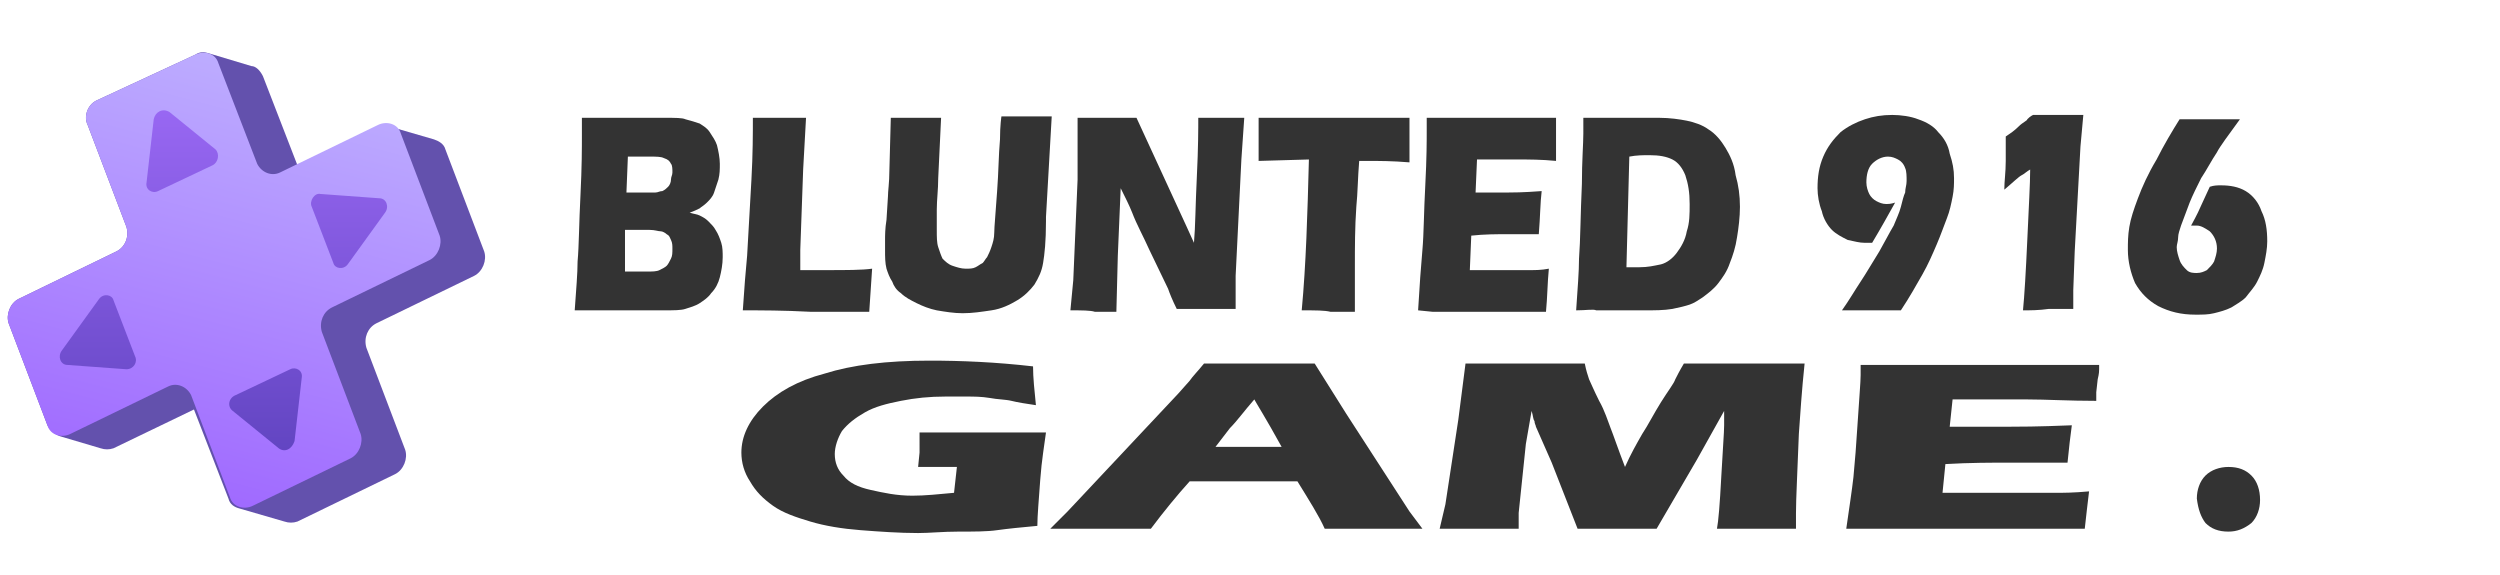 <?xml version="1.0" encoding="UTF-8"?> <svg xmlns="http://www.w3.org/2000/svg" xmlns:xlink="http://www.w3.org/1999/xlink" version="1.1" id="Layer_1" x="0px" y="0px" viewBox="0 0 174 40" style="enable-background:new 0 0 174 40;" xml:space="preserve"> <style type="text/css"> .st0{fill:#333333;} .st1{clip-path:url(#SVGID_2_);} .st2{fill:#6351AD;} .st3{fill:url(#SVGID_3_);} .st4{fill:url(#SVGID_4_);} .st5{fill:url(#SVGID_5_);} .st6{fill:url(#SVGID_6_);} .st7{fill:url(#SVGID_7_);} </style> <path class="st0" d="M153.5,36.4c0.4,0.4,0.9,0.6,1.6,0.6c0.6,0,1.1-0.2,1.6-0.6c0.4-0.4,0.6-1,0.6-1.6c0-0.7-0.2-1.3-0.6-1.7 c-0.4-0.4-0.9-0.6-1.6-0.6c-0.6,0-1.2,0.2-1.6,0.6c-0.4,0.4-0.6,1-0.6,1.6C153,35.5,153.2,36,153.5,36.4z"></path> <g> <defs> <rect id="SVGID_1_" y="3" width="34" height="34"></rect> </defs> <clipPath id="SVGID_2_"> <use xlink:href="#SVGID_1_" style="overflow:visible;"></use> </clipPath> <g class="st1"> <path class="st2" d="M20.7,11.5l-2.4-6.2c-0.2-0.4-0.5-0.7-0.8-0.7l-3-0.9c-0.3-0.1-0.6-0.1-0.9,0.1L6.7,7 C6.1,7.3,5.8,8.1,6.1,8.7l2.7,7.1c0.2,0.7-0.1,1.4-0.7,1.7l-6.8,3.3c-0.6,0.3-0.9,1.1-0.7,1.7l2.7,7.1c0.2,0.4,0.6,0.7,1,0.8 L7,31.2c0.3,0.1,0.6,0.1,0.9,0l5.6-2.7l2.4,6.2c0.1,0.4,0.4,0.6,0.8,0.7v0l3.1,0.9c0.3,0.1,0.6,0.1,0.9,0l6.8-3.3 c0.6-0.3,0.9-1.1,0.7-1.7l-2.7-7.1c-0.2-0.7,0.1-1.4,0.7-1.7l6.8-3.3c0.6-0.3,0.9-1.1,0.7-1.7L31,10.4c-0.1-0.4-0.5-0.6-0.8-0.7 l-3.1-0.9v0c-0.3-0.1-0.6-0.1-0.9,0.1L20.7,11.5z"></path> <linearGradient id="SVGID_3_" gradientUnits="userSpaceOnUse" x1="20.759" y1="40.138" x2="9.877" y2="-1.184" gradientTransform="matrix(1 0 0 -1 0 39.89)"> <stop offset="0" style="stop-color:#C2B8FF"></stop> <stop offset="1" style="stop-color:#995AFF"></stop> </linearGradient> <path class="st3" d="M15.2,4.4c-0.2-0.7-1-0.9-1.6-0.6L6.7,7C6.1,7.3,5.8,8.1,6.1,8.7l2.7,7.1c0.2,0.7-0.1,1.4-0.7,1.7l-6.8,3.3 c-0.6,0.3-0.9,1.1-0.7,1.7l2.7,7.1c0.2,0.7,1,0.9,1.6,0.6l6.8-3.3c0.6-0.3,1.3,0,1.6,0.6l2.7,7.1c0.2,0.7,1,0.9,1.6,0.6l6.8-3.3 c0.6-0.3,0.9-1.1,0.7-1.7l-2.7-7.1c-0.2-0.7,0.1-1.4,0.7-1.7l6.8-3.3c0.6-0.3,0.9-1.1,0.7-1.7l-2.7-7.1c-0.2-0.7-1-0.9-1.6-0.6 l-6.8,3.3c-0.6,0.3-1.3,0-1.6-0.6L15.2,4.4z"></path> <linearGradient id="SVGID_4_" gradientUnits="userSpaceOnUse" x1="12.632" y1="38.349" x2="12.632" y2="2.193" gradientTransform="matrix(1 0 0 -1 0 39.89)"> <stop offset="0" style="stop-color:#A670FF"></stop> <stop offset="1" style="stop-color:#543CB5"></stop> </linearGradient> <path class="st4" d="M10.7,8.3l-0.5,4.4c-0.1,0.5,0.4,0.8,0.8,0.6l3.8-1.8c0.4-0.2,0.5-0.8,0.2-1.1l-3.2-2.6 C11.3,7.5,10.8,7.8,10.7,8.3z"></path> <linearGradient id="SVGID_5_" gradientUnits="userSpaceOnUse" x1="18.467" y1="38.349" x2="18.467" y2="2.193" gradientTransform="matrix(1 0 0 -1 0 39.89)"> <stop offset="0" style="stop-color:#A670FF"></stop> <stop offset="1" style="stop-color:#543CB5"></stop> </linearGradient> <path class="st5" d="M19.4,31.2l-3.2-2.6c-0.4-0.3-0.3-0.9,0.2-1.1l3.8-1.8c0.4-0.2,0.9,0.1,0.8,0.6l-0.5,4.4 C20.3,31.3,19.8,31.5,19.4,31.2z"></path> <linearGradient id="SVGID_6_" gradientUnits="userSpaceOnUse" x1="6.826" y1="38.349" x2="6.826" y2="2.193" gradientTransform="matrix(1 0 0 -1 0 39.89)"> <stop offset="0" style="stop-color:#A670FF"></stop> <stop offset="1" style="stop-color:#543CB5"></stop> </linearGradient> <path class="st6" d="M8.8,25.7l-4.1-0.3c-0.5,0-0.7-0.6-0.4-1l2.6-3.6c0.3-0.4,0.9-0.3,1,0.1l1.5,3.9C9.6,25.2,9.3,25.7,8.8,25.7z "></path> <linearGradient id="SVGID_7_" gradientUnits="userSpaceOnUse" x1="24.272" y1="38.349" x2="24.272" y2="2.193" gradientTransform="matrix(1 0 0 -1 0 39.89)"> <stop offset="0" style="stop-color:#A670FF"></stop> <stop offset="1" style="stop-color:#543CB5"></stop> </linearGradient> <path class="st7" d="M26.8,14.8l-2.6,3.6c-0.3,0.4-0.9,0.3-1-0.1l-1.5-3.9c-0.2-0.4,0.2-1,0.6-0.9l4.1,0.3 C26.9,13.8,27.1,14.4,26.8,14.8z"></path> </g> </g> <g> <path class="st0" d="M40,21.6c0.1-1.4,0.2-2.6,0.2-3.4c0.1-1.1,0.1-2.7,0.2-4.6c0.1-2,0.1-3.3,0.1-4.2c0-0.3,0-0.7,0-1.2 c0.7,0,1.3,0,1.7,0c0.6,0,1.3,0,2.1,0c0.8,0,1.5,0,2,0c0.7,0,1.2,0,1.4,0.1c0.4,0.1,0.7,0.2,1,0.3c0.3,0.2,0.5,0.3,0.7,0.6 c0.2,0.3,0.4,0.6,0.5,0.9c0.1,0.4,0.2,0.9,0.2,1.3c0,0.4,0,0.7-0.1,1.1c-0.1,0.3-0.2,0.6-0.3,0.9c-0.1,0.3-0.3,0.5-0.5,0.7 c-0.2,0.2-0.4,0.3-0.5,0.4c-0.2,0.1-0.4,0.2-0.7,0.3c0.3,0.1,0.5,0.1,0.7,0.2c0.2,0.1,0.4,0.2,0.6,0.4c0.2,0.2,0.4,0.4,0.5,0.6 c0.2,0.3,0.3,0.6,0.4,0.9c0.1,0.3,0.1,0.7,0.1,1c0,0.5-0.1,1-0.2,1.4c-0.1,0.4-0.3,0.8-0.6,1.1c-0.2,0.3-0.5,0.5-0.8,0.7 c-0.3,0.2-0.7,0.3-1,0.4c-0.3,0.1-0.8,0.1-1.5,0.1c-0.7,0-1.5,0-2.4,0l-2.1,0L40,21.6z M43.5,18.9H45c0.4,0,0.7,0,0.9-0.1 c0.2-0.1,0.4-0.2,0.5-0.3c0.1-0.1,0.2-0.3,0.3-0.5c0.1-0.2,0.1-0.4,0.1-0.7c0-0.2,0-0.4-0.1-0.6c-0.1-0.2-0.1-0.3-0.3-0.4 c-0.1-0.1-0.3-0.2-0.4-0.2c-0.2,0-0.4-0.1-0.8-0.1h-1.7L43.5,18.9z M43.6,13.4h1.2c0.4,0,0.6,0,0.8,0c0.2,0,0.3-0.1,0.5-0.1 c0.2-0.1,0.3-0.2,0.4-0.3c0.1-0.1,0.2-0.3,0.2-0.5c0-0.2,0.1-0.3,0.1-0.5c0-0.2,0-0.5-0.1-0.6c-0.1-0.2-0.2-0.3-0.5-0.4 c-0.2-0.1-0.5-0.1-1-0.1h-1.5L43.6,13.4z"></path> <path class="st0" d="M51.7,21.6c0.1-1.5,0.2-2.8,0.3-3.8c0.1-1.8,0.2-3.5,0.3-5.3c0.1-1.8,0.1-3.2,0.1-4.3c0.7,0,1.4,0,2,0 c0.4,0,0.9,0,1.7,0l-0.2,3.6l-0.2,5.6l0,1.4c0.9,0,1.5,0,1.8,0c1.4,0,2.5,0,3.2-0.1l-0.2,3c-1.4,0-2.8,0-4.1,0 C54.5,21.6,53,21.6,51.7,21.6z"></path> <path class="st0" d="M62,8.2c0.8,0,1.4,0,1.8,0c0.4,0,1,0,1.7,0l-0.2,4.2c0,0.8-0.1,1.5-0.1,2.2c0,0.7,0,1.2,0,1.4 c0,0.5,0,0.9,0.1,1.2c0.1,0.3,0.2,0.6,0.3,0.8c0.2,0.2,0.4,0.4,0.7,0.5c0.3,0.1,0.6,0.2,0.9,0.2c0.3,0,0.5,0,0.7-0.1 c0.2-0.1,0.3-0.2,0.5-0.3c0.1-0.1,0.2-0.3,0.3-0.4c0.1-0.2,0.2-0.4,0.3-0.7c0.1-0.3,0.2-0.6,0.2-1c0-0.4,0.1-1.4,0.2-2.9 c0.1-1.3,0.1-2.5,0.2-3.6c0-1,0.1-1.6,0.1-1.6c0.8,0,1.5,0,1.9,0h1.6l-0.4,7c0,0.1,0,0.2,0,0.3c0,1.4-0.1,2.3-0.2,2.9 c-0.1,0.6-0.3,1-0.6,1.5c-0.3,0.4-0.7,0.8-1.2,1.1c-0.5,0.3-1.1,0.6-1.8,0.7c-0.7,0.1-1.3,0.2-2,0.2c-0.6,0-1.2-0.1-1.8-0.2 c-0.5-0.1-1-0.3-1.4-0.5s-0.8-0.4-1.1-0.7c-0.3-0.2-0.5-0.5-0.6-0.8c-0.2-0.3-0.3-0.6-0.4-0.9c-0.1-0.4-0.1-0.8-0.1-1.3 c0-0.2,0-0.4,0-0.7c0-0.3,0-0.8,0.1-1.4l0.1-1.6c0-0.4,0.1-1,0.1-1.8L62,8.2z"></path> <path class="st0" d="M74.5,21.6l0.2-2.1l0.3-7L75,9.7V8.2c0.8,0,1.6,0,2.2,0c0.5,0,1.1,0,1.9,0l3.5,7.6l0.5,1.1 c0.1-1.1,0.1-2.6,0.2-4.6c0.1-2,0.1-3.4,0.1-4.1c0.7,0,1.2,0,1.6,0c0.2,0,0.7,0,1.6,0l-0.2,2.9l-0.4,8.1l0,2.3c-0.7,0-1.4,0-2,0 c-0.5,0-1.2,0-2.1,0c-0.3-0.6-0.5-1.1-0.6-1.4L80,17.4c-0.4-0.9-0.9-1.8-1.2-2.6c-0.2-0.5-0.5-1.1-0.8-1.7l-0.2,4.7l-0.1,3.9 c-0.7,0-1.2,0-1.5,0C75.9,21.6,75.3,21.6,74.5,21.6z"></path> <path class="st0" d="M90.6,21.6c0.3-3.2,0.4-6.7,0.5-10.5l-3.5,0.1l0-1.1c0-0.6,0-1.2,0-1.9c1.5,0,3.3,0,5.4,0l2,0H97l1.1,0l0,1 c0,0.5,0,0.9,0,1.3c0,0.3,0,0.6,0,0.8c-1.2-0.1-2.1-0.1-2.9-0.1h-0.6c-0.1,1.2-0.1,2.2-0.2,3.2c-0.1,1.4-0.1,2.8-0.1,4.1 c0,1.3,0,2.4,0,3.2c-0.9,0-1.5,0-1.7,0C92.2,21.6,91.6,21.6,90.6,21.6z"></path> <path class="st0" d="M98.7,21.6c0.1-1.7,0.2-3.1,0.3-4.2c0.1-1.1,0.1-2.7,0.2-4.5c0.1-1.9,0.1-3.1,0.1-3.8l0-0.9c1.3,0,2.8,0,4.6,0 c1.7,0,3.1,0,4.4,0l0,0.3c0,0.1,0,0.4,0,0.9l0,1.1c0,0.2,0,0.5,0,0.7c-1-0.1-1.9-0.1-2.6-0.1c-0.8,0-1.3,0-1.6,0 c-0.3,0-0.7,0-1.3,0l-0.1,2.3c0.6,0,1.4,0,2.2,0c0.3,0,1.1,0,2.4-0.1c-0.1,0.8-0.1,1.8-0.2,3c-0.9,0-1.7,0-2.2,0 c-0.7,0-1.6,0-2.5,0.1l-0.1,2.4h0.9c0.3,0,0.8,0,1.7,0l1.7,0c0.2,0,0.7,0,1.2-0.1c-0.1,1-0.1,2-0.2,3c-1.3,0-2.8,0-4.3,0l-3.6,0 L98.7,21.6z"></path> <path class="st0" d="M109.7,21.6c0.1-1.5,0.2-2.7,0.2-3.6c0.1-1.3,0.1-3.1,0.2-5.2c0-1.6,0.1-2.8,0.1-3.5V8.2c0.6,0,1.2,0,1.6,0 c0.4,0,1,0,1.7,0c0.7,0,1.4,0,2,0c0.7,0,1.4,0.1,1.9,0.2c0.5,0.1,1.1,0.3,1.5,0.6c0.5,0.3,0.9,0.8,1.2,1.3c0.3,0.5,0.6,1.1,0.7,1.9 c0.2,0.7,0.3,1.4,0.3,2.2c0,0.7-0.1,1.5-0.2,2.1c-0.1,0.7-0.3,1.3-0.5,1.8c-0.2,0.6-0.5,1-0.8,1.4c-0.3,0.4-0.7,0.7-1.1,1 c-0.3,0.2-0.6,0.4-0.9,0.5c-0.3,0.1-0.7,0.2-1.2,0.3c-0.6,0.1-1.2,0.1-2,0.1l-3.3,0C110.9,21.5,110.4,21.6,109.7,21.6z M113.2,18.6 c0.3,0,0.6,0,0.9,0c0.6,0,1-0.1,1.5-0.2c0.4-0.1,0.8-0.4,1.1-0.8c0.3-0.4,0.6-0.9,0.7-1.5c0.2-0.6,0.2-1.2,0.2-1.9 c0-0.8-0.1-1.4-0.3-2c-0.2-0.5-0.5-0.9-0.9-1.1c-0.4-0.2-0.9-0.3-1.6-0.3c-0.4,0-0.9,0-1.4,0.1L113.2,18.6z"></path> <path class="st0" d="M128.2,21.6c0.5-0.7,0.9-1.4,1.3-2s0.8-1.3,1.3-2.1c0.4-0.7,0.7-1.3,1-1.8c0.2-0.5,0.4-0.9,0.5-1.3 c0.1-0.4,0.2-0.8,0.3-1c0-0.3,0.1-0.5,0.1-0.8c0-0.3,0-0.7-0.1-0.9c-0.1-0.3-0.3-0.5-0.5-0.6c-0.2-0.1-0.4-0.2-0.7-0.2 c-0.4,0-0.8,0.2-1.1,0.5c-0.3,0.3-0.4,0.8-0.4,1.3c0,0.3,0.1,0.6,0.2,0.8c0.1,0.2,0.3,0.4,0.5,0.5s0.4,0.2,0.7,0.2 c0.1,0,0.3,0,0.6-0.1c-0.5,0.9-1,1.8-1.6,2.8c-0.2,0-0.3,0-0.5,0c-0.4,0-0.7-0.1-1.2-0.2c-0.4-0.2-0.8-0.4-1.1-0.7 c-0.3-0.3-0.6-0.8-0.7-1.3c-0.2-0.5-0.3-1.1-0.3-1.6c0-0.8,0.1-1.5,0.4-2.2s0.7-1.2,1.2-1.7c0.5-0.4,1.1-0.7,1.7-0.9 c0.6-0.2,1.2-0.3,1.9-0.3c0.6,0,1.3,0.1,1.8,0.3c0.6,0.2,1.1,0.5,1.4,0.9c0.4,0.4,0.7,0.9,0.8,1.5c0.2,0.6,0.3,1.1,0.3,1.7 c0,0.4,0,0.8-0.1,1.3c-0.1,0.5-0.2,1-0.4,1.5c-0.2,0.5-0.4,1.1-0.7,1.8c-0.3,0.7-0.6,1.4-1,2.1c-0.4,0.7-0.9,1.6-1.5,2.5H128.2z"></path> <path class="st0" d="M140.8,21.6c0.1-1,0.2-2.7,0.3-4.9c0.1-2.3,0.2-3.9,0.2-4.9c-0.2,0.1-0.4,0.3-0.6,0.4c-0.2,0.1-0.6,0.5-1.2,1 c0-0.6,0.1-1.2,0.1-2c0-0.7,0-1.3,0-1.7c0.3-0.2,0.6-0.4,0.9-0.7c0.3-0.3,0.6-0.4,0.6-0.5c0.1-0.1,0.2-0.2,0.4-0.3c0.5,0,1,0,1.7,0 c0.6,0,1.2,0,1.8,0l-0.2,2.2l-0.4,7.3l-0.1,2.7v1.3c-0.5,0-1,0-1.7,0C141.9,21.6,141.3,21.6,140.8,21.6z"></path> <path class="st0" d="M153.8,13c0.3-0.1,0.5-0.1,0.8-0.1c0.6,0,1.2,0.1,1.7,0.4s0.9,0.8,1.1,1.4c0.3,0.6,0.4,1.3,0.4,2.1 c0,0.5-0.1,1-0.2,1.5c-0.1,0.5-0.3,0.9-0.5,1.3c-0.2,0.4-0.5,0.7-0.8,1.1c-0.3,0.3-0.7,0.5-1,0.7c-0.4,0.2-0.8,0.3-1.2,0.4 c-0.4,0.1-0.8,0.1-1.3,0.1c-1,0-1.8-0.2-2.6-0.6c-0.7-0.4-1.2-0.9-1.6-1.6c-0.3-0.7-0.5-1.5-0.5-2.3c0-0.5,0-1,0.1-1.6 c0.1-0.6,0.3-1.2,0.6-2c0.3-0.8,0.7-1.7,1.3-2.7c0.5-1,1.1-2,1.6-2.8h4.2c-0.8,1.1-1.4,1.9-1.6,2.3c-0.4,0.6-0.7,1.2-1.1,1.8 c-0.3,0.6-0.6,1.2-0.8,1.7c-0.2,0.5-0.4,1.1-0.6,1.6c-0.1,0.3-0.2,0.6-0.2,0.8c0,0.3-0.1,0.5-0.1,0.7c0,0.3,0.1,0.6,0.2,0.9 s0.3,0.5,0.5,0.7c0.2,0.2,0.5,0.2,0.7,0.2c0.3,0,0.5-0.1,0.7-0.2c0.2-0.2,0.4-0.4,0.5-0.6c0.1-0.3,0.2-0.6,0.2-0.9 c0-0.5-0.2-0.9-0.5-1.2c-0.3-0.2-0.6-0.4-0.9-0.4c-0.1,0-0.2,0-0.4,0c0.1-0.2,0.4-0.7,0.7-1.4L153.8,13z"></path> </g> <g> <path class="st0" d="M64,30.1c1.4,0,2.6,0,3.9,0c2.1,0,3.7,0,4.9,0c-0.1,0.8-0.3,1.9-0.4,3.3c-0.1,1.4-0.2,2.5-0.2,3.2 c-1.1,0.1-2.1,0.2-2.8,0.3c-0.7,0.1-1.6,0.1-2.7,0.1c-1.1,0-2,0.1-2.8,0.1c-1.3,0-2.7-0.1-4-0.2c-1.3-0.1-2.5-0.3-3.5-0.6 c-1-0.3-1.9-0.6-2.6-1.1c-0.7-0.5-1.2-1-1.6-1.7c-0.4-0.6-0.6-1.3-0.6-2c0-1.1,0.5-2.2,1.5-3.2c1-1,2.4-1.8,4.3-2.3 c1.9-0.6,4.3-0.9,7.3-0.9c2.2,0,4.6,0.1,7.2,0.4c0,0.8,0.1,1.7,0.2,2.7c-0.7-0.1-1.3-0.2-1.7-0.3s-1-0.1-1.5-0.2 c-0.6-0.1-1.1-0.1-1.7-0.1c-0.5,0-1,0-1.4,0c-1.1,0-2.1,0.1-3.1,0.3c-1,0.2-1.8,0.4-2.5,0.8c-0.7,0.4-1.2,0.8-1.6,1.3 c-0.3,0.5-0.5,1.1-0.5,1.6c0,0.6,0.2,1.1,0.6,1.5c0.4,0.5,1,0.8,1.9,1c0.9,0.2,1.8,0.4,2.9,0.4c0.9,0,1.8-0.1,2.9-0.2l0.2-1.8 c-0.6,0-1,0-1.1,0l-1.6,0l0.1-1c0-0.1,0-0.3,0-0.5C64,30.8,64,30.5,64,30.1z"></path> <path class="st0" d="M73.1,36.8l1.2-1.2l7.7-8.2l0.8-0.9c0.2-0.3,0.6-0.7,1-1.2c1.7,0,3,0,3.8,0c1.4,0,2.7,0,3.9,0l2.2,3.5l4.4,6.8 l0.9,1.2c-1.7,0-2.8,0-3.1,0c-0.8,0-2.1,0-3.7,0c-0.4-0.9-1.1-2-1.9-3.3h-7.5c-0.9,1-1.8,2.1-2.7,3.3c-1.8,0-3,0-3.4,0 C76,36.8,74.8,36.8,73.1,36.8z M84.6,31.1h4.6c-1.1-2-1.8-3.1-1.9-3.3c-0.7,0.8-1.2,1.5-1.7,2L84.6,31.1z"></path> <path class="st0" d="M100.2,36.8l0.4-1.7l0.9-5.9l0.5-3.9c1.8,0,3.3,0,4.3,0c0.9,0,2.2,0,4,0c0.1,0.5,0.2,0.8,0.3,1.1 c0.1,0.2,0.3,0.7,0.7,1.5c0.4,0.7,0.6,1.4,0.8,1.9c0.2,0.5,0.5,1.4,1,2.7c0.4-0.9,0.8-1.6,1.2-2.3c0.4-0.6,0.8-1.4,1.3-2.2 c0.5-0.8,0.9-1.3,1-1.6c0.1-0.2,0.3-0.6,0.6-1.1c1.5,0,2.9,0,4.4,0c1,0,2.3,0,4,0c-0.2,1.9-0.3,3.5-0.4,4.9 c-0.1,2.7-0.2,4.5-0.2,5.5c0,0.2,0,0.6,0,1.1c-1.3,0-2.2,0-2.7,0c-0.8,0-1.7,0-2.8,0c0.1-0.5,0.2-1.7,0.3-3.6 c0.1-1.9,0.2-3.1,0.2-3.6c0-0.2,0-0.6,0-1l-1.9,3.4l-2.8,4.8c-1.3,0-2.2,0-2.7,0c-0.6,0-1.6,0-2.8,0l-1.8-4.6l-1.1-2.5 c0-0.1-0.1-0.2-0.1-0.4c-0.1-0.1-0.1-0.4-0.2-0.7l-0.4,2.3l-0.5,4.8l0,1.1c-1.4,0-2.2,0-2.6,0C102.3,36.8,101.5,36.8,100.2,36.8z"></path> <path class="st0" d="M128.5,36.8c0.2-1.4,0.4-2.7,0.5-3.6c0.1-1,0.2-2.3,0.3-3.9c0.1-1.6,0.2-2.7,0.2-3.2l0-0.7c2.3,0,5.2,0,8.5,0 c3.1,0,5.8,0,8.1,0l0,0.3c0,0.1,0,0.3-0.1,0.7l-0.1,0.9c0,0.2,0,0.4,0,0.6c-1.9,0-3.5-0.1-4.8-0.1c-1.4,0-2.4,0-2.9,0 c-0.5,0-1.3,0-2.3,0l-0.2,1.9c1.2,0,2.5,0,4.1,0c0.6,0,2,0,4.4-0.1c-0.1,0.7-0.2,1.6-0.3,2.6c-1.7,0-3,0-3.9,0 c-1.4,0-2.9,0-4.6,0.1l-0.2,2h1.7c0.5,0,1.5,0,3.1,0l3.1,0c0.5,0,1.2,0,2.3-0.1c-0.1,0.8-0.2,1.7-0.3,2.6c-2.4,0-5.1,0-7.9,0 l-6.5,0L128.5,36.8z"></path> </g> </svg> 